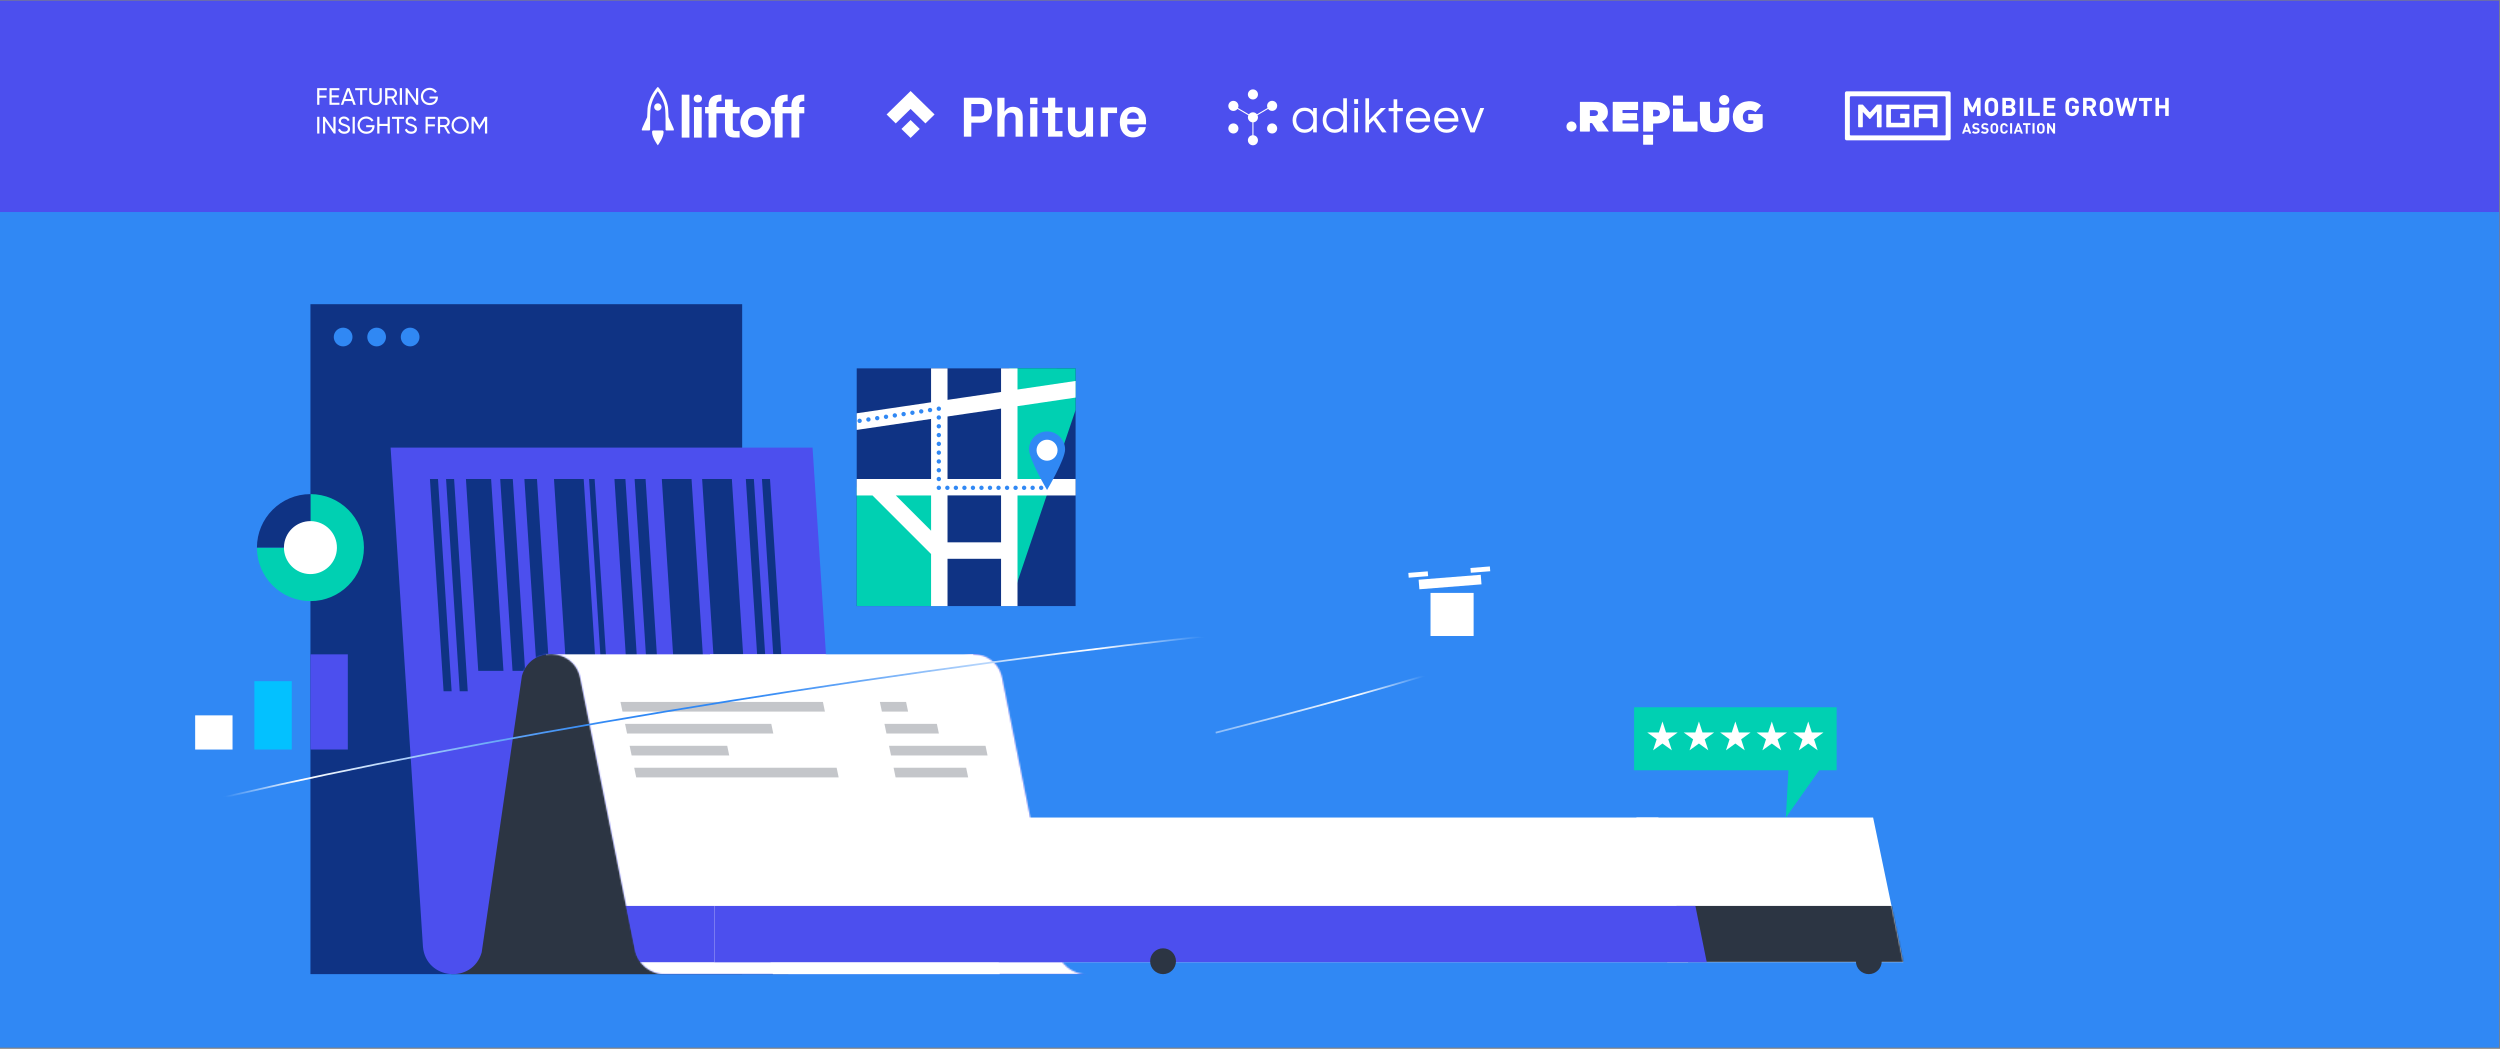 <svg width="1671" height="701" viewBox="0 0 1671 701" fill="none" xmlns="http://www.w3.org/2000/svg">
<rect x="0" y="0" width="1671" height="701" fill="#808080" stroke="none"/>
<path d="M1670.43 0.395H0V587.209H1670.43V0.395Z" fill="#4C4FEE"/>
<path d="M1670.43 141.711H0V700.233H1670.43V141.711Z" fill="#3088F4"/>
<path d="M496.067 203.316H207.496V651.103H496.067V203.316Z" fill="#0F3384"/>
<path d="M527.051 437.363H301.636V651.103H527.051V437.363Z" fill="#2C3543"/>
<path d="M229.348 231.522C232.802 231.522 235.603 228.722 235.603 225.268C235.603 221.813 232.802 219.013 229.348 219.013C225.894 219.013 223.094 221.813 223.094 225.268C223.094 228.722 225.894 231.522 229.348 231.522Z" fill="#3088F4"/>
<path d="M251.745 231.522C255.199 231.522 257.999 228.722 257.999 225.268C257.999 221.813 255.199 219.013 251.745 219.013C248.29 219.013 245.49 221.813 245.49 225.268C245.49 228.722 248.29 231.522 251.745 231.522Z" fill="#3088F4"/>
<path d="M274.141 231.522C277.595 231.522 280.396 228.722 280.396 225.268C280.396 221.813 277.595 219.013 274.141 219.013C270.687 219.013 267.887 221.813 267.887 225.268C267.887 228.722 270.687 231.522 274.141 231.522Z" fill="#3088F4"/>
<path d="M1092.22 472.735V514.838H1195.4L1193.68 546.444L1215.97 514.838H1227.61V472.735H1092.22Z" fill="#00D0B2"/>
<path d="M1111.19 482.222L1113.58 489.598H1121.34L1115.06 494.153L1117.46 501.518L1111.19 496.964L1104.92 501.518L1107.32 494.153L1101.04 489.598H1108.79L1111.19 482.222Z" fill="white"/>
<path d="M1135.56 482.222L1137.94 489.598H1145.7L1139.42 494.153L1141.82 501.518L1135.56 496.964L1129.28 501.518L1131.68 494.153L1125.4 489.598H1133.16L1135.56 482.222Z" fill="white"/>
<path d="M1159.92 482.222L1162.31 489.598H1170.06L1163.79 494.153L1166.18 501.518L1159.92 496.964L1153.64 501.518L1156.04 494.153L1149.77 489.598H1157.52L1159.92 482.222Z" fill="white"/>
<path d="M1184.28 482.222L1186.67 489.598H1194.42L1188.15 494.153L1190.55 501.518L1184.28 496.964L1178 501.518L1180.4 494.153L1174.14 489.598H1181.88L1184.28 482.222Z" fill="white"/>
<path d="M1208.64 482.222L1211.03 489.598H1218.79L1212.51 494.153L1214.91 501.518L1208.64 496.964L1202.37 501.518L1204.77 494.153L1198.5 489.598H1206.24L1208.64 482.222Z" fill="white"/>
<path d="M543.115 299.177L564.744 632.828C566.71 654.991 597.938 657.935 604.004 636.527L630.899 451.727C636.642 431.486 665.693 432.619 669.848 453.238L706.474 635.028C708.363 644.382 716.584 651.114 726.126 651.114H876.311H444.088C434.545 651.114 426.313 644.382 424.436 635.028L387.809 453.238C383.654 432.619 354.604 431.497 348.861 451.727L321.965 636.527C315.889 657.935 284.672 655.002 282.706 632.828L261.076 299.177" fill="#4C4FEE"/>
<mask id="mask0_3271_23" style="mask-type:luminance" maskUnits="userSpaceOnUse" x="261" y="299" width="616" height="353">
<path d="M543.115 299.176L564.744 632.828C566.71 654.991 597.938 657.934 604.004 636.527L630.899 451.727C636.642 431.486 665.693 432.619 669.848 453.238L706.474 635.027C708.363 644.381 716.584 651.113 726.126 651.113H876.311H444.088C434.545 651.113 426.313 644.381 424.436 635.027L387.809 453.238C383.654 432.619 354.604 431.497 348.861 451.727L321.965 636.527C315.889 657.934 284.672 655.002 282.706 632.828L261.076 299.176" fill="white"/>
</mask>
<g mask="url(#mask0_3271_23)">
<path d="M296.481 462.025H301.869L292.748 320.15H287.36L296.481 462.025Z" fill="#0F3384"/>
<path d="M312.645 462.025L303.525 320.15H298.137L307.257 462.025H312.645Z" fill="#0F3384"/>
<path d="M513.009 462.025L503.889 320.15H498.512L507.632 462.025H513.009Z" fill="#0F3384"/>
<path d="M523.796 462.025L514.675 320.15H509.287L518.408 462.025H523.796Z" fill="#0F3384"/>
<path d="M336.507 448.427L328.264 320.15H311.423L319.666 448.427H336.507Z" fill="#0F3384"/>
<path d="M342.573 448.427H350.994L342.751 320.15H334.33L342.573 448.427Z" fill="#0F3384"/>
<path d="M367.158 448.427L358.915 320.15H350.494L358.737 448.427H367.158Z" fill="#0F3384"/>
<path d="M378.521 448.427H398.396L390.141 320.15H370.278L378.521 448.427Z" fill="#0F3384"/>
<path d="M470.471 448.427L462.228 320.15H442.354L450.596 448.427H470.471Z" fill="#0F3384"/>
<path d="M497.41 448.427L489.167 320.15H469.293L477.536 448.427H497.41Z" fill="#0F3384"/>
<path d="M418.937 448.427H426.28L418.026 320.15H410.694L418.937 448.427Z" fill="#0F3384"/>
<path d="M406.884 466.946L397.452 320.15H393.72L403.151 466.946H406.884Z" fill="#0F3384"/>
<path d="M439.746 448.427L431.503 320.15H424.171L432.425 448.427H439.746Z" fill="#0F3384"/>
<path d="M782.739 651.113H365.024V437.363H696.31L782.739 651.113Z" fill="white"/>
<path d="M843.906 546.443H392.753V643.125H843.906V546.443Z" fill="white"/>
<path d="M843.906 605.521H392.753V643.136H843.906V605.521Z" fill="#4C4FEE"/>
</g>
<path d="M668.204 651.114H516.609L474.527 437.363H650.496L668.204 651.114Z" fill="white"/>
<path d="M1272.13 643.138H1114.36L1093.77 546.444H1251.99L1272.13 643.138Z" fill="white"/>
<mask id="mask1_3271_23" style="mask-type:luminance" maskUnits="userSpaceOnUse" x="1093" y="546" width="180" height="98">
<path d="M1272.13 643.138H1114.36L1093.76 546.445H1251.99L1272.13 643.138Z" fill="white"/>
</mask>
<g mask="url(#mask1_3271_23)">
<path d="M1392.66 605.523H998.248V643.138H1392.66V605.523Z" fill="#2C3543"/>
</g>
<path d="M1128.35 643.138H477.615V546.444H1108.47L1128.35 643.138Z" fill="white"/>
<path d="M232.481 437.363H207.496V500.985H232.481V437.363Z" fill="#4C4FEE"/>
<path d="M195 455.293H170.016V500.985H195V455.293Z" fill="#03C1FF"/>
<path d="M155.428 478.145H130.443V500.996H155.428V478.145Z" fill="white"/>
<path d="M207.497 366.021V330.26C227.249 330.26 243.257 346.269 243.257 366.021C243.257 385.773 227.249 401.781 207.497 401.781C187.745 401.781 171.736 385.773 171.736 366.021H207.497Z" fill="#00D0B2"/>
<path d="M207.497 366.021H171.736C171.736 346.269 187.745 330.26 207.497 330.26V366.021Z" fill="#0F3384"/>
<path d="M225.2 366.297C225.356 356.519 217.555 348.466 207.776 348.31C197.997 348.155 189.944 355.956 189.789 365.735C189.634 375.514 197.435 383.567 207.214 383.722C216.992 383.877 225.045 376.076 225.2 366.297Z" fill="white"/>
<path d="M1140.79 643.138H477.615V605.522L1133.2 605.522L1140.79 643.138Z" fill="#4C4FEE"/>
<path d="M718.928 246.22H572.632V405.091H718.928V246.22Z" fill="#0F3384"/>
<path d="M627.811 325.65H572.621V405.081H627.811V325.65Z" fill="#00D0B2"/>
<path d="M718.928 274.037V246.22L674.603 246.209V405.081" fill="#00D0B2"/>
<path d="M718.928 265.738V254.618L680.102 260.362V246.22H669.104V261.995L633.321 267.272V246.22H622.323V268.893L572.621 276.237V287.357L622.323 280.014V320.162H572.621V331.16H583.186L622.323 370.298V405.102H633.321V373.519H669.104V405.102H680.102V331.16H718.928V320.162H680.102V271.482L718.928 265.738ZM622.334 354.745L598.75 331.149H622.334V354.745ZM669.104 362.499H633.321V331.138H669.104V362.499ZM669.104 320.151H633.321V278.381L669.104 273.104V320.151Z" fill="white"/>
<g clip-path="url(#clip0_3271_23)">
<path d="M562.801 284.558C562.401 284.558 562.034 284.403 561.756 284.125C561.623 283.992 561.512 283.836 561.434 283.658C561.368 283.481 561.323 283.292 561.323 283.092C561.323 282.692 561.479 282.325 561.756 282.059C562.168 281.637 562.834 281.514 563.356 281.736C563.534 281.803 563.701 281.914 563.834 282.059C563.967 282.192 564.078 282.347 564.156 282.525C564.223 282.703 564.267 282.892 564.267 283.092C564.267 283.281 564.223 283.47 564.156 283.658C564.078 283.836 563.967 283.992 563.834 284.125C563.701 284.269 563.534 284.38 563.356 284.447C563.178 284.525 562.99 284.558 562.801 284.558Z" fill="#3088F4"/>
<path d="M567.222 282.414C567.1 281.614 567.655 280.859 568.455 280.737C569.255 280.614 570.01 281.17 570.133 281.97C570.255 282.77 569.699 283.514 568.899 283.636C568.822 283.636 568.755 283.658 568.677 283.658C567.966 283.658 567.333 283.136 567.222 282.414ZM573.11 281.514C572.988 280.703 573.543 279.959 574.343 279.837C575.143 279.715 575.887 280.27 576.02 281.07C576.143 281.87 575.587 282.614 574.787 282.736C574.709 282.736 574.632 282.759 574.554 282.759C573.843 282.759 573.221 282.236 573.11 281.514ZM578.998 280.603C578.875 279.803 579.42 279.059 580.231 278.937C581.031 278.815 581.775 279.359 581.897 280.17C582.019 280.97 581.475 281.714 580.664 281.836C580.597 281.836 580.52 281.859 580.442 281.859C579.731 281.859 579.109 281.337 578.998 280.603ZM584.874 279.704C584.752 278.904 585.308 278.159 586.107 278.037C586.907 277.904 587.663 278.459 587.785 279.259C587.907 280.07 587.352 280.814 586.552 280.937C586.474 280.937 586.407 280.959 586.33 280.959C585.619 280.959 584.997 280.437 584.874 279.704ZM590.762 278.804C590.64 278.004 591.195 277.26 591.995 277.126C592.795 277.004 593.539 277.559 593.662 278.359C593.784 279.159 593.24 279.915 592.44 280.037C592.362 280.048 592.284 280.048 592.206 280.048C591.495 280.048 590.873 279.537 590.762 278.804ZM596.65 277.904C596.528 277.104 597.072 276.349 597.872 276.226C598.672 276.104 599.427 276.66 599.549 277.459C599.672 278.259 599.116 279.015 598.316 279.137C598.239 279.137 598.172 279.137 598.094 279.137C597.383 279.137 596.761 278.615 596.65 277.893V277.904ZM602.527 277.004C602.405 276.204 602.96 275.449 603.76 275.327C604.56 275.204 605.315 275.76 605.426 276.56C605.56 277.359 605.004 278.104 604.204 278.237C604.126 278.248 604.049 278.248 603.982 278.248C603.271 278.248 602.638 277.726 602.527 277.004ZM608.415 276.104C608.292 275.293 608.837 274.549 609.637 274.427C610.448 274.304 611.192 274.849 611.314 275.66C611.436 276.46 610.892 277.204 610.081 277.326C610.014 277.348 609.937 277.348 609.859 277.348C609.148 277.348 608.526 276.826 608.415 276.104ZM614.291 275.193C614.169 274.393 614.725 273.649 615.524 273.527C616.324 273.405 617.08 273.949 617.202 274.76C617.324 275.56 616.769 276.304 615.969 276.426C615.891 276.437 615.824 276.449 615.747 276.449C615.036 276.449 614.402 275.926 614.291 275.193ZM620.179 274.293C620.057 273.494 620.612 272.749 621.412 272.627C622.212 272.505 622.956 273.049 623.09 273.849C623.212 274.66 622.656 275.404 621.857 275.526C621.779 275.526 621.701 275.549 621.623 275.549C620.912 275.549 620.29 275.027 620.179 274.293Z" fill="#3088F4"/>
<path d="M627.511 274.638C627.123 274.638 626.756 274.482 626.478 274.205C626.2 273.938 626.045 273.571 626.045 273.171C626.045 272.983 626.089 272.794 626.156 272.605C626.234 272.427 626.334 272.272 626.478 272.138C626.889 271.716 627.545 271.594 628.078 271.816C628.256 271.894 628.411 271.994 628.556 272.138C628.689 272.272 628.8 272.427 628.878 272.605C628.944 272.783 628.989 272.983 628.989 273.171C628.989 273.571 628.833 273.938 628.556 274.205C628.411 274.349 628.256 274.46 628.078 274.527C627.9 274.604 627.711 274.638 627.511 274.638Z" fill="#3088F4"/>
<path d="M626.045 320.174C626.045 319.363 626.7 318.708 627.511 318.708C628.322 318.708 628.989 319.363 628.989 320.174C628.989 320.985 628.322 321.64 627.511 321.64C626.7 321.64 626.045 320.985 626.045 320.174ZM626.045 314.297C626.045 313.486 626.7 312.831 627.511 312.831C628.322 312.831 628.989 313.486 628.989 314.297C628.989 315.108 628.322 315.775 627.511 315.775C626.7 315.775 626.045 315.108 626.045 314.297ZM626.045 308.42C626.045 307.61 626.7 306.954 627.511 306.954C628.322 306.954 628.989 307.61 628.989 308.42C628.989 309.243 628.322 309.898 627.511 309.898C626.7 309.898 626.045 309.243 626.045 308.42ZM626.045 302.544C626.045 301.744 626.7 301.077 627.511 301.077C628.322 301.077 628.989 301.744 628.989 302.544C628.989 303.366 628.322 304.021 627.511 304.021C626.7 304.021 626.045 303.366 626.045 302.544ZM626.045 296.678C626.045 295.867 626.7 295.201 627.511 295.201C628.322 295.201 628.989 295.867 628.989 296.678C628.989 297.489 628.322 298.145 627.511 298.145C626.7 298.145 626.045 297.489 626.045 296.678ZM626.045 290.801C626.045 289.99 626.7 289.335 627.511 289.335C628.322 289.335 628.989 289.99 628.989 290.801C628.989 291.612 628.322 292.268 627.511 292.268C626.7 292.268 626.045 291.612 626.045 290.801ZM626.045 284.925C626.045 284.114 626.7 283.458 627.511 283.458C628.322 283.458 628.989 284.114 628.989 284.925C628.989 285.736 628.322 286.391 627.511 286.391C626.7 286.391 626.045 285.736 626.045 284.925ZM626.045 279.048C626.045 278.237 626.7 277.582 627.511 277.582C628.322 277.582 628.989 278.237 628.989 279.048C628.989 279.859 628.322 280.514 627.511 280.514C626.7 280.514 626.045 279.859 626.045 279.048Z" fill="#3088F4"/>
<path d="M627.511 327.517C627.123 327.517 626.756 327.373 626.478 327.095C626.334 326.951 626.234 326.795 626.156 326.617C626.089 326.44 626.045 326.251 626.045 326.051C626.045 325.662 626.2 325.295 626.478 325.018C626.889 324.595 627.545 324.473 628.078 324.695C628.256 324.773 628.411 324.873 628.556 325.018C628.833 325.284 628.989 325.662 628.989 326.051C628.989 326.251 628.944 326.44 628.878 326.617C628.8 326.795 628.689 326.951 628.556 327.095C628.411 327.228 628.256 327.339 628.078 327.406C627.9 327.484 627.711 327.517 627.511 327.517Z" fill="#3088F4"/>
<path d="M688.744 326.051C688.744 325.24 689.4 324.584 690.222 324.584C691.033 324.584 691.688 325.24 691.688 326.051C691.688 326.862 691.033 327.517 690.222 327.517C689.4 327.517 688.744 326.862 688.744 326.051ZM683.045 326.051C683.045 325.24 683.701 324.584 684.512 324.584C685.334 324.584 685.989 325.24 685.989 326.051C685.989 326.862 685.334 327.517 684.512 327.517C683.701 327.517 683.045 326.862 683.045 326.051ZM677.346 326.051C677.346 325.24 678.002 324.584 678.813 324.584C679.624 324.584 680.29 325.24 680.29 326.051C680.29 326.862 679.624 327.517 678.813 327.517C678.002 327.517 677.346 326.862 677.346 326.051ZM671.647 326.051C671.647 325.24 672.303 324.584 673.114 324.584C673.925 324.584 674.58 325.24 674.58 326.051C674.58 326.862 673.925 327.517 673.114 327.517C672.303 327.517 671.647 326.862 671.647 326.051ZM665.948 326.051C665.948 325.24 666.604 324.584 667.415 324.584C668.226 324.584 668.881 325.24 668.881 326.051C668.881 326.862 668.226 327.517 667.415 327.517C666.604 327.517 665.948 326.862 665.948 326.051ZM660.249 326.051C660.249 325.24 660.905 324.584 661.716 324.584C662.527 324.584 663.182 325.24 663.182 326.051C663.182 326.862 662.527 327.517 661.716 327.517C660.905 327.517 660.249 326.862 660.249 326.051ZM654.55 326.051C654.55 325.24 655.206 324.584 656.017 324.584C656.828 324.584 657.483 325.24 657.483 326.051C657.483 326.862 656.828 327.517 656.017 327.517C655.206 327.517 654.55 326.862 654.55 326.051ZM648.851 326.051C648.851 325.24 649.507 324.584 650.318 324.584C651.129 324.584 651.784 325.24 651.784 326.051C651.784 326.862 651.129 327.517 650.318 327.517C649.507 327.517 648.851 326.862 648.851 326.051ZM643.152 326.051C643.152 325.24 643.808 324.584 644.619 324.584C645.43 324.584 646.085 325.24 646.085 326.051C646.085 326.862 645.43 327.517 644.619 327.517C643.808 327.517 643.152 326.862 643.152 326.051ZM637.442 326.051C637.442 325.24 638.098 324.584 638.92 324.584C639.72 324.584 640.386 325.24 640.386 326.051C640.386 326.862 639.72 327.517 638.92 327.517C638.098 327.517 637.442 326.862 637.442 326.051ZM631.743 326.051C631.743 325.24 632.399 324.584 633.221 324.584C634.021 324.584 634.687 325.24 634.687 326.051C634.687 326.862 634.021 327.517 633.221 327.517C632.399 327.517 631.743 326.862 631.743 326.051Z" fill="#3088F4"/>
<path d="M695.922 327.517C695.723 327.517 695.534 327.484 695.356 327.406C695.178 327.339 695.023 327.228 694.878 327.095C694.745 326.951 694.634 326.795 694.567 326.617C694.489 326.44 694.456 326.251 694.456 326.051C694.456 325.851 694.489 325.662 694.567 325.484C694.634 325.306 694.745 325.151 694.878 325.018C695.023 324.873 695.178 324.762 695.356 324.695C695.9 324.473 696.545 324.595 696.956 325.018C697.1 325.151 697.2 325.306 697.278 325.484C697.356 325.662 697.389 325.851 697.389 326.051C697.389 326.451 697.233 326.817 696.956 327.095C696.822 327.228 696.656 327.339 696.478 327.406C696.3 327.484 696.111 327.517 695.922 327.517Z" fill="#3088F4"/>
</g>
<path d="M551.381 475.623H416.072L414.728 469.18H550.048L551.381 475.623Z" fill="#C4C6CA"/>
<path d="M516.875 490.287H419.125L417.781 483.833H515.53L516.875 490.287Z" fill="#C4C6CA"/>
<path d="M487.415 504.94H422.182L420.838 498.497H486.071L487.415 504.94Z" fill="#C4C6CA"/>
<path d="M560.557 519.604H425.237L423.893 513.161H559.213L560.557 519.604Z" fill="#C4C6CA"/>
<path d="M606.971 475.623H589.452L588.107 469.18H605.627L606.971 475.623Z" fill="#C4C6CA"/>
<path d="M627.545 490.287H592.506L591.162 483.833H626.2L627.545 490.287Z" fill="#C4C6CA"/>
<path d="M660.072 504.94H595.561L594.217 498.497H658.728L660.072 504.94Z" fill="#C4C6CA"/>
<path d="M647.12 519.604H598.618L597.273 513.161H645.776L647.12 519.604Z" fill="#C4C6CA"/>
<path d="M711.908 300.432C711.908 293.778 706.509 288.379 699.854 288.379C693.2 288.379 687.801 293.778 687.801 300.432C687.801 307.087 699.854 327.516 699.854 327.516C699.854 327.516 711.908 307.087 711.908 300.432Z" fill="#3088F4"/>
<path d="M706.875 300.921C706.875 297.044 703.731 293.9 699.854 293.9C695.977 293.9 692.833 297.044 692.833 300.921C692.833 304.798 695.977 307.942 699.854 307.942C703.731 307.942 706.875 304.798 706.875 300.921Z" fill="white"/>
<path d="M777.384 651.114C782.151 651.114 786.016 647.25 786.016 642.482C786.016 637.715 782.151 633.851 777.384 633.851C772.617 633.851 768.752 637.715 768.752 642.482C768.752 647.25 772.617 651.114 777.384 651.114Z" fill="#2C3543"/>
<path d="M1249.12 651.114C1253.88 651.114 1257.75 647.25 1257.75 642.482C1257.75 637.715 1253.88 633.851 1249.12 633.851C1244.35 633.851 1240.48 637.715 1240.48 642.482C1240.48 647.25 1244.35 651.114 1249.12 651.114Z" fill="#2C3543"/>
<path d="M812.571 489.729C1045.36 430.37 1170.04 384.57 796.886 426.2C331.004 478.188 -239.5 604.9 195.649 571.623" stroke="url(#paint0_angular_3271_23)" stroke-width="1.178" stroke-miterlimit="10"/>
<path d="M989.725 384.178L948.208 387.475L948.716 393.876L990.234 390.579L989.725 384.178Z" fill="white"/>
<path d="M954.307 381.896L941.328 382.927L941.582 386.127L954.561 385.097L954.307 381.896Z" fill="white"/>
<path d="M995.82 378.61L982.841 379.64L983.095 382.841L996.074 381.81L995.82 378.61Z" fill="white"/>
<path d="M984.969 396.299H956.163V425.105H984.969V396.299Z" fill="white"/>
<path d="M654.905 82.019C659.807 82.019 663.02 79.184 663.02 73.664C663.02 68.145 660.374 65.31 654.867 65.31H644.257V91.356H649.234V82.006H654.905V82.019ZM649.234 77.797V69.518H655.396C657.236 69.518 657.854 70.249 657.854 71.976V75.189C657.854 76.915 657.123 77.797 655.396 77.797H649.234ZM671.425 65.322H666.637V91.369H671.425V80.066C671.425 77.23 673 75.277 675.634 75.277C677.927 75.277 678.81 76.613 678.81 78.919V91.369H683.598V78.579C683.598 74.093 681.569 71.383 677.197 71.383C674.437 71.383 672.597 72.606 671.413 74.672V65.322H671.425ZM693.364 91.356V71.824H688.576V91.356H693.364ZM693.44 65.322H688.5V69.569H693.44V65.322ZM705.323 75.542H710.187V71.824H705.323V65.31H700.534V71.824H696.666V75.542H700.534V91.356H710.187V87.639H705.323V75.542ZM725.812 91.356H730.601V71.824H725.812V83.128C725.812 85.963 724.199 87.916 721.641 87.916C719.386 87.916 718.579 86.543 718.579 84.275V71.824H713.791V84.615C713.791 89.139 715.895 91.81 720.066 91.81C722.826 91.81 724.628 90.626 725.812 88.521V91.356ZM735.73 91.356H740.518V75.58H746.642V71.824H735.73V91.356ZM753.46 78.717C753.46 76.613 755.11 75.076 757.29 75.076C759.47 75.076 761.121 76.613 761.121 78.717V79.41H753.46V78.717ZM748.482 81.553C748.482 87.677 751.733 91.823 757.29 91.823C762.003 91.823 765.254 89.29 765.872 84.968H761.083C760.857 86.959 759.395 88.105 757.328 88.105C755.262 88.105 753.46 86.77 753.46 84.426V83.128H766.023V80.721C766.023 75.353 762.57 71.371 757.29 71.371C752.01 71.371 748.482 75.428 748.482 81.553Z" fill="white"/>
<path d="M608.633 80.205L602.509 86.19L608.633 92.176L614.757 86.19L608.633 80.205Z" fill="white"/>
<path d="M592.591 76.512L598.715 82.498L608.632 72.807L618.549 82.498L624.674 76.512L608.632 60.836L592.591 76.512Z" fill="white"/>
<path d="M1077.95 77.987C1077.95 74.811 1077.95 71.635 1077.95 68.46C1077.95 68.17 1078.02 68.069 1078.32 68.069C1083.73 68.069 1089.13 68.069 1094.54 68.069C1094.84 68.069 1094.92 68.145 1094.9 68.447C1094.89 70.035 1094.89 71.61 1094.9 73.198C1094.9 73.463 1094.84 73.538 1094.58 73.538C1091.34 73.538 1088.1 73.538 1084.86 73.526C1084.55 73.526 1084.44 73.589 1084.47 73.916C1084.51 74.345 1084.49 74.786 1084.47 75.214C1084.46 75.479 1084.52 75.555 1084.8 75.555C1086.13 75.542 1087.46 75.555 1088.79 75.555C1090.47 75.555 1092.14 75.555 1093.83 75.555C1094.15 75.555 1094.2 75.643 1094.2 75.933C1094.19 77.293 1094.19 78.642 1094.2 80.003C1094.2 80.293 1094.15 80.381 1093.83 80.381C1090.85 80.368 1087.86 80.381 1084.87 80.368C1084.53 80.368 1084.46 80.469 1084.47 80.784C1084.49 81.25 1084.49 81.716 1084.47 82.183C1084.46 82.473 1084.56 82.536 1084.82 82.536C1088.07 82.536 1091.32 82.536 1094.58 82.536C1094.89 82.536 1095.04 82.699 1095.04 83.014C1095.04 84.564 1095.04 86.114 1095.04 87.652C1095.04 87.929 1094.98 87.979 1094.7 87.979C1089.25 87.979 1083.79 87.979 1078.33 87.979C1077.98 87.979 1077.93 87.866 1077.93 87.551C1077.93 84.375 1077.93 81.2 1077.93 78.024L1077.95 77.987Z" fill="white"/>
<path d="M1173.31 76.222C1174.81 76.222 1176.31 76.222 1177.81 76.222C1178.07 76.222 1178.15 76.285 1178.15 76.563C1178.15 79.398 1178.15 82.246 1178.15 85.081C1178.15 85.333 1178.06 85.472 1177.87 85.61C1175.84 87.11 1173.6 88.017 1171.08 88.269C1168.86 88.483 1166.69 88.332 1164.63 87.475C1161.32 86.102 1159.14 83.733 1158.44 80.192C1157.3 74.546 1160.48 69.38 1166.24 68.006C1169.3 67.275 1172.3 67.578 1175.14 69.052C1175.79 69.392 1176.36 69.834 1176.93 70.312C1177.08 70.438 1177.09 70.527 1176.95 70.678C1175.82 72.039 1174.68 73.4 1173.56 74.773C1173.41 74.962 1173.32 74.912 1173.17 74.786C1172 73.79 1170.64 73.374 1169.12 73.425C1167.03 73.513 1165.32 75.038 1164.99 77.104C1164.79 78.428 1164.93 79.688 1165.66 80.834C1166.47 82.094 1167.66 82.725 1169.12 82.851C1169.94 82.914 1170.78 82.914 1171.57 82.599C1171.81 82.498 1171.93 82.397 1171.92 82.107C1171.9 81.653 1171.9 81.2 1171.92 80.746C1171.92 80.507 1171.86 80.444 1171.62 80.444C1170.69 80.444 1169.75 80.444 1168.81 80.444C1168.55 80.444 1168.49 80.368 1168.51 80.129C1168.52 78.932 1168.52 77.734 1168.51 76.537C1168.51 76.285 1168.57 76.222 1168.82 76.222C1170.32 76.235 1171.82 76.222 1173.32 76.222H1173.31Z" fill="white"/>
<path d="M1136.2 74.42C1136.2 72.429 1136.2 70.438 1136.2 68.447C1136.2 68.12 1136.29 68.057 1136.6 68.057C1138.62 68.069 1140.63 68.069 1142.64 68.057C1142.9 68.057 1142.98 68.12 1142.98 68.397C1142.98 71.887 1142.98 75.378 1142.98 78.868C1142.98 79.335 1143.02 79.801 1143.13 80.255C1143.41 81.401 1144.12 82.107 1145.27 82.372C1145.93 82.523 1146.58 82.485 1147.22 82.284C1148.4 81.906 1149.09 80.923 1149.1 79.524C1149.13 77.104 1149.11 74.685 1149.1 72.253C1149.1 71.925 1149.19 71.862 1149.51 71.862C1151.51 71.875 1153.51 71.862 1155.52 71.862C1155.77 71.862 1155.88 71.887 1155.88 72.203C1155.87 74.597 1155.88 77.004 1155.87 79.398C1155.86 80.885 1155.6 82.321 1154.97 83.682C1153.98 85.85 1152.28 87.185 1150.01 87.803C1147.34 88.521 1144.65 88.546 1141.99 87.803C1138.83 86.896 1137.07 84.716 1136.45 81.527C1136.27 80.62 1136.22 79.7 1136.24 78.768C1136.24 77.319 1136.24 75.869 1136.24 74.42H1136.2Z" fill="white"/>
<path d="M1126.42 87.942C1123.82 87.942 1121.22 87.942 1118.62 87.942C1118.29 87.942 1118.23 87.841 1118.23 87.538C1118.23 82.712 1118.23 77.873 1118.23 73.047C1118.23 72.744 1118.28 72.644 1118.62 72.644C1120.59 72.656 1122.55 72.656 1124.52 72.644C1124.86 72.644 1124.91 72.744 1124.9 73.047C1124.9 75.668 1124.9 78.302 1124.88 80.923C1124.88 81.212 1124.93 81.301 1125.25 81.301C1128.25 81.288 1131.25 81.301 1134.25 81.288C1134.54 81.288 1134.62 81.351 1134.62 81.653C1134.61 83.632 1134.61 85.61 1134.62 87.589C1134.62 87.866 1134.55 87.942 1134.27 87.942C1131.66 87.942 1129.04 87.942 1126.43 87.942H1126.42Z" fill="white"/>
<path d="M1121.58 63.86C1122.59 63.86 1123.6 63.86 1124.61 63.86C1124.82 63.86 1124.9 63.91 1124.9 64.137C1124.9 66.166 1124.9 68.182 1124.9 70.211C1124.9 70.45 1124.81 70.501 1124.58 70.501C1122.56 70.501 1120.55 70.501 1118.54 70.501C1118.28 70.501 1118.23 70.412 1118.23 70.173C1118.23 68.169 1118.23 66.166 1118.23 64.175C1118.23 63.91 1118.33 63.86 1118.57 63.86C1119.58 63.86 1120.59 63.86 1121.59 63.86H1121.58Z" fill="white"/>
<path d="M1098.28 93.41C1098.28 92.402 1098.28 91.394 1098.28 90.386C1098.28 90.159 1098.34 90.109 1098.56 90.109C1100.59 90.109 1102.61 90.109 1104.63 90.109C1104.88 90.109 1104.92 90.197 1104.92 90.411C1104.92 92.427 1104.92 94.444 1104.92 96.46C1104.92 96.699 1104.85 96.75 1104.62 96.75C1102.6 96.75 1100.59 96.75 1098.57 96.75C1098.31 96.75 1098.25 96.662 1098.27 96.422C1098.28 95.414 1098.27 94.406 1098.27 93.398L1098.28 93.41Z" fill="white"/>
<path d="M1155.84 66.872C1155.84 68.749 1154.34 70.249 1152.47 70.262C1150.61 70.262 1149.08 68.737 1149.09 66.872C1149.09 64.843 1150.84 63.432 1152.63 63.507C1154.36 63.583 1155.84 65.07 1155.83 66.872H1155.84Z" fill="white"/>
<path d="M1047.04 84.539C1046.96 82.75 1048.57 81.149 1050.42 81.187C1052.3 81.225 1053.77 82.699 1053.76 84.602C1053.76 86.454 1052.25 87.916 1050.37 87.929C1048.59 87.942 1046.93 86.404 1047.04 84.526V84.539Z" fill="white"/>
<path d="M1075.17 87.601C1073.77 85.56 1072.37 83.506 1070.96 81.477C1070.81 81.263 1070.81 81.175 1071.06 81.049C1072.12 80.507 1073.01 79.751 1073.68 78.755C1074.55 77.47 1074.75 76.033 1074.68 74.534C1074.58 72.618 1073.82 71.043 1072.3 69.859C1070.73 68.662 1068.91 68.208 1066.99 68.132C1063.44 68.006 1059.87 68.107 1056.3 68.069C1056.06 68.069 1056 68.132 1056 68.372C1056 69.355 1056 70.337 1056 71.32C1056 76.739 1056 82.157 1056 87.576C1056 87.841 1056.04 87.941 1056.34 87.941C1058.33 87.929 1060.32 87.929 1062.32 87.941C1062.61 87.941 1062.67 87.853 1062.67 87.576C1062.67 85.9 1062.67 84.224 1062.67 82.535C1062.67 82.321 1062.71 82.233 1062.95 82.258C1063.21 82.284 1063.47 82.284 1063.74 82.258C1063.99 82.233 1064.14 82.321 1064.29 82.548C1065.4 84.237 1066.52 85.925 1067.62 87.614C1067.78 87.853 1067.95 87.929 1068.23 87.929C1070.49 87.929 1072.76 87.929 1075.02 87.929C1075.12 87.929 1075.23 87.954 1075.33 87.891C1075.33 87.752 1075.23 87.677 1075.17 87.589V87.601ZM1067.99 76.172C1067.77 76.991 1067.08 77.331 1066.32 77.457C1065.16 77.634 1064 77.508 1062.84 77.533C1062.66 77.533 1062.68 77.407 1062.68 77.293V75.605C1062.68 75.025 1062.68 74.458 1062.68 73.878C1062.68 73.778 1062.64 73.652 1062.82 73.652C1064.07 73.689 1065.33 73.513 1066.55 73.752C1067.92 74.03 1068.3 75.025 1068 76.172H1067.99Z" fill="white"/>
<path d="M1116.06 74.219C1115.89 72.543 1115.19 71.119 1113.88 70.035C1112.29 68.712 1110.39 68.221 1108.39 68.133C1105.15 67.994 1101.91 68.108 1098.68 68.07C1098.33 68.07 1098.28 68.183 1098.28 68.486C1098.28 71.661 1098.28 74.837 1098.28 78.012C1098.28 81.188 1098.28 84.388 1098.28 87.576C1098.28 87.841 1098.32 87.942 1098.62 87.942C1100.61 87.929 1102.6 87.929 1104.59 87.942C1104.9 87.942 1104.95 87.841 1104.93 87.576C1104.93 86.153 1104.93 84.729 1104.93 83.292C1104.93 82.549 1104.93 82.549 1105.69 82.549C1107.32 82.549 1108.95 82.549 1110.54 82.133C1112.52 81.603 1114.18 80.633 1115.24 78.793C1116.06 77.37 1116.25 75.82 1116.07 74.207L1116.06 74.219ZM1109.48 76.235C1109.35 76.891 1108.87 77.294 1108.26 77.546C1107.8 77.735 1107.29 77.811 1106.79 77.811C1106.28 77.811 1105.78 77.798 1105.27 77.811C1104.97 77.823 1104.92 77.71 1104.92 77.445C1104.93 76.828 1104.92 76.198 1104.92 75.58C1104.92 74.963 1104.92 74.307 1104.92 73.677C1104.92 73.463 1104.96 73.35 1105.21 73.362C1106.08 73.4 1106.96 73.299 1107.82 73.488C1109.31 73.829 1109.75 74.925 1109.47 76.223L1109.48 76.235Z" fill="white"/>
<path d="M442.158 71.509C442.158 70.148 441.049 69.052 439.7 69.052C438.352 69.052 437.243 70.161 437.243 71.509C437.243 72.857 438.352 73.966 439.7 73.966C441.049 73.966 442.158 72.857 442.158 71.509Z" fill="white"/>
<path d="M442.787 87.223H436.587C436.36 87.223 436.171 87.349 436.045 87.526C435.919 87.702 435.844 87.941 435.831 88.206C435.831 90.197 436.764 92.365 437.696 94.053C438.629 95.742 439.548 96.951 439.548 96.951V96.977L439.687 97.128L439.826 96.951C439.826 96.951 440.758 95.742 441.678 94.053C442.598 92.365 443.543 90.197 443.543 88.219C443.543 87.941 443.467 87.715 443.329 87.526C443.203 87.349 443.001 87.223 442.787 87.223Z" fill="white"/>
<path d="M445.057 87.047C445.17 87.16 445.321 87.223 445.485 87.223H445.863L450.097 87.198C450.135 87.198 450.185 87.198 450.248 87.16C450.299 87.135 450.337 87.097 450.362 87.059C450.425 86.959 450.425 86.87 450.437 86.782C450.437 86.681 450.425 86.568 450.387 86.417C450.349 86.291 450.311 86.139 450.248 85.963C450.11 85.56 449.946 85.169 449.795 84.829L446.846 78.339C446.783 76.336 446.707 74.105 446.581 72.53C446.531 71.862 446.468 71.409 446.405 71.106C445.447 66.519 443.242 62.109 440.041 58.341C439.966 58.24 439.84 58.177 439.714 58.177H439.676C439.55 58.177 439.424 58.24 439.348 58.341C436.147 62.109 433.955 66.519 432.997 71.106C432.934 71.409 432.884 71.862 432.821 72.53C432.695 74.093 432.619 76.336 432.556 78.314V78.352L432.506 78.44L429.595 84.829C429.444 85.169 429.28 85.56 429.141 85.963C429.078 86.139 429.04 86.291 429.003 86.417C428.965 86.568 428.952 86.681 428.952 86.782C428.952 86.87 428.952 86.959 429.028 87.059C429.053 87.097 429.103 87.148 429.141 87.16C429.204 87.198 429.255 87.198 429.28 87.198L433.526 87.223H433.904C434.068 87.223 434.22 87.16 434.333 87.047C434.446 86.933 434.522 86.77 434.522 86.606V79.952C434.522 79.637 434.522 79.07 434.547 78.39V78.289C434.56 77.47 434.585 76.701 434.61 76.008C434.648 74.987 434.686 74.105 434.736 73.4C434.787 72.581 434.862 71.951 434.925 71.623C435.366 69.405 436.135 67.187 437.206 65.045C437.912 63.646 438.743 62.285 439.55 61.227L439.688 61.05L439.827 61.227C440.646 62.285 441.478 63.646 442.171 65.045C443.242 67.187 444.011 69.405 444.452 71.623C444.515 71.951 444.59 72.581 444.641 73.4C444.691 74.105 444.729 74.987 444.767 76.008C444.792 76.701 444.817 77.47 444.83 78.289V78.39C444.842 79.07 444.855 79.625 444.855 79.952V86.606C444.855 86.77 444.918 86.933 445.044 87.047H445.057Z" fill="white"/>
<path d="M505.013 71.547C499.431 71.547 494.882 76.121 494.882 81.729C494.882 87.336 499.431 91.91 505.013 91.91C510.596 91.91 515.145 87.336 515.145 81.729C515.145 76.121 510.596 71.547 505.013 71.547ZM508.567 85.308C507.622 86.265 506.349 86.782 505.013 86.782C503.678 86.782 502.405 86.253 501.46 85.308C500.515 84.35 499.985 83.09 499.985 81.741C499.985 80.393 500.515 79.12 501.46 78.175C502.405 77.23 503.678 76.701 505.013 76.701C506.349 76.701 507.622 77.23 508.567 78.175C509.512 79.133 510.041 80.393 510.041 81.741C510.041 83.09 509.512 84.362 508.567 85.308Z" fill="white"/>
<path d="M460.807 63.28H455.653V91.973H460.807V63.28Z" fill="white"/>
<path d="M469.012 71.547H463.858V91.974H469.012V71.547Z" fill="white"/>
<path d="M489.778 66.456H484.574V71.509H478.853V70.665C478.853 69.506 479.092 68.712 479.596 68.258C480.088 67.817 480.97 67.603 482.217 67.628V63.268C479.344 63.192 477.189 63.747 475.753 64.931C474.329 66.116 473.611 67.956 473.611 70.463V71.497H471.279V75.743H473.611V91.949H478.853V75.743H484.574V85.597C484.574 89.832 486.754 91.949 491.114 91.949H494.365V87.588H491.971C491.177 87.588 490.622 87.437 490.295 87.122C489.967 86.82 489.791 86.316 489.791 85.623V75.731H494.365V71.484H489.791V66.431L489.778 66.456Z" fill="white"/>
<path d="M468.418 64.036C467.297 63.028 465.583 63.028 464.462 64.036C463.945 64.528 463.655 65.208 463.68 65.914C463.668 66.62 463.945 67.313 464.462 67.791C465.583 68.8 467.297 68.8 468.418 67.791C468.935 67.3 469.225 66.62 469.2 65.914C469.212 65.208 468.935 64.515 468.418 64.036Z" fill="white"/>
<path d="M537.6 71.509H534.223V70.665C534.223 69.506 534.462 68.712 534.966 68.258C535.458 67.817 536.34 67.603 537.587 67.628V63.268C534.714 63.192 532.559 63.747 531.123 64.931C529.699 66.116 528.981 67.956 528.981 70.463V71.497H523.096V70.652C523.096 69.493 523.335 68.699 523.839 68.246C524.331 67.804 525.213 67.59 526.46 67.615V63.255C523.587 63.18 521.432 63.734 519.996 64.919C518.572 66.103 517.854 67.943 517.854 70.451V71.484H515.522V75.731H517.854V91.936H523.096V75.731H528.981V91.936H534.223V75.731H537.6V71.484V71.509Z" fill="white"/>
<path d="M877.695 74.836V72.19H880.139V88.496H877.695V85.888C876.485 87.652 874.569 88.761 871.86 88.761C867.097 88.761 863.972 85.006 863.972 80.356C863.972 75.706 867.097 71.951 871.86 71.951C874.582 71.951 876.497 73.085 877.707 74.849L877.695 74.836ZM877.82 80.356C877.82 76.991 875.804 74.156 872.175 74.156C868.546 74.156 866.404 76.991 866.404 80.356C866.404 83.72 868.559 86.543 872.175 86.543C875.792 86.543 877.82 83.72 877.82 80.356Z" fill="white"/>
<path d="M897.819 74.836V65.688H900.264V88.521H897.819V85.9C896.61 87.664 894.694 88.773 891.985 88.773C887.222 88.773 884.097 85.018 884.097 80.368C884.097 75.718 887.222 71.963 891.985 71.963C894.694 71.963 896.622 73.097 897.819 74.861V74.836ZM897.945 80.355C897.945 76.991 895.929 74.156 892.3 74.156C888.671 74.156 886.529 76.991 886.529 80.355C886.529 83.72 888.684 86.543 892.3 86.543C895.917 86.543 897.933 83.72 897.933 80.355H897.945Z" fill="white"/>
<path d="M907.762 66.255V69.456H905.116V66.255H907.762ZM905.217 72.203H907.662V88.509H905.217V72.203Z" fill="white"/>
<path d="M919.795 78.616L926.839 88.508H923.84L918.132 80.317L915.07 83.354V88.508H912.625V65.662H915.07V80.28L922.933 72.19H926.36L919.808 78.616H919.795Z" fill="white"/>
<path d="M931.478 88.509V74.357H928.151V72.203H931.478V66.368H933.923V72.203H937.678V74.357H933.923V88.509H931.478Z" fill="white"/>
<path d="M952.736 83.808H955.407C954.261 86.745 951.854 88.761 947.973 88.761C942.983 88.761 939.719 85.006 939.719 80.356C939.719 75.706 942.819 71.951 947.809 71.951C952.799 71.951 955.899 75.706 955.899 80.356V81.326H942.226C942.579 84.224 944.696 86.543 947.998 86.543C950.279 86.543 951.854 85.447 952.723 83.808H952.736ZM942.264 79.045H953.341C952.887 76.273 950.934 74.143 947.809 74.143C944.684 74.143 942.718 76.273 942.264 79.045Z" fill="white"/>
<path d="M971.624 83.808H974.296C973.149 86.745 970.742 88.761 966.861 88.761C961.871 88.761 958.607 85.006 958.607 80.356C958.607 75.706 961.707 71.951 966.697 71.951C971.688 71.951 974.787 75.706 974.787 80.356V81.326H961.115C961.468 84.224 963.585 86.543 966.886 86.543C969.18 86.543 970.73 85.447 971.612 83.808H971.624ZM961.153 79.045H972.242C971.788 76.273 969.835 74.143 966.71 74.143C963.585 74.143 961.606 76.273 961.153 79.045Z" fill="white"/>
<path d="M992.039 72.19L985.675 88.496H982.802L976.413 72.19H979.085L984.238 85.888L989.355 72.19H992.026H992.039Z" fill="white"/>
<path d="M837.46 66.495C839.325 66.495 840.837 64.982 840.837 63.117C840.837 61.252 839.325 59.74 837.46 59.74C835.595 59.74 834.083 61.252 834.083 63.117C834.083 64.982 835.595 66.495 837.46 66.495Z" fill="white"/>
<path d="M850.287 89.239C852.152 89.239 853.664 87.727 853.664 85.862C853.664 83.997 852.152 82.485 850.287 82.485C848.422 82.485 846.91 83.997 846.91 85.862C846.91 87.727 848.422 89.239 850.287 89.239Z" fill="white"/>
<path d="M853.665 70.778C853.665 71.484 853.438 72.177 853.022 72.744C852.606 73.323 852.027 73.752 851.359 73.966C850.691 74.193 849.96 74.206 849.292 73.991C848.612 73.777 848.02 73.374 847.591 72.807L840.522 77.016C840.749 77.507 840.849 78.036 840.824 78.566C840.799 79.095 840.648 79.624 840.396 80.09C840.131 80.556 839.766 80.947 839.312 81.25C838.858 81.552 838.354 81.728 837.825 81.791V90.385C838.682 90.486 839.476 90.902 840.03 91.557C840.585 92.213 840.875 93.07 840.824 93.927C840.774 94.783 840.396 95.603 839.778 96.195C839.161 96.787 838.317 97.115 837.46 97.115C836.603 97.115 835.771 96.787 835.141 96.195C834.511 95.603 834.133 94.796 834.095 93.927C834.045 93.07 834.335 92.213 834.889 91.557C835.443 90.902 836.237 90.474 837.094 90.385V81.791C836.263 81.703 835.506 81.313 834.952 80.683C834.398 80.052 834.095 79.259 834.095 78.427C834.095 77.948 834.196 77.482 834.385 77.053L827.114 72.794C826.635 73.437 825.942 73.89 825.161 74.067C824.38 74.243 823.56 74.142 822.842 73.777C822.136 73.412 821.569 72.794 821.267 72.051C820.965 71.307 820.939 70.475 821.191 69.719C821.443 68.963 821.96 68.308 822.641 67.892C823.334 67.476 824.14 67.313 824.934 67.451C825.728 67.577 826.446 67.98 826.963 68.598C827.479 69.215 827.769 69.984 827.769 70.79C827.769 71.269 827.668 71.736 827.479 72.164L834.75 76.423C835.065 76.007 835.469 75.667 835.935 75.428C836.401 75.188 836.918 75.062 837.447 75.062C837.976 75.062 838.493 75.176 838.959 75.415C839.425 75.642 839.841 75.982 840.156 76.398L847.226 72.189C847.011 71.736 846.898 71.232 846.911 70.728C846.911 70.224 847.037 69.719 847.263 69.266C847.49 68.812 847.818 68.409 848.209 68.106C848.612 67.791 849.078 67.577 849.569 67.464C850.061 67.35 850.578 67.363 851.069 67.476C851.56 67.59 852.027 67.817 852.417 68.132C852.808 68.447 853.123 68.85 853.35 69.316C853.564 69.77 853.678 70.274 853.678 70.778H853.665Z" fill="white"/>
<path d="M824.392 89.239C826.257 89.239 827.769 87.727 827.769 85.862C827.769 83.997 826.257 82.485 824.392 82.485C822.527 82.485 821.015 83.997 821.015 85.862C821.015 87.727 822.527 89.239 824.392 89.239Z" fill="white"/>
<path d="M1257.66 70.414V84.615C1257.66 84.678 1257.66 84.754 1257.62 84.804C1257.6 84.867 1257.56 84.918 1257.51 84.968C1257.46 85.019 1257.41 85.056 1257.35 85.082C1257.28 85.107 1257.22 85.119 1257.16 85.119H1255.03C1254.97 85.119 1254.89 85.119 1254.84 85.082C1254.78 85.056 1254.73 85.019 1254.68 84.968C1254.63 84.918 1254.59 84.867 1254.56 84.804C1254.54 84.741 1254.52 84.678 1254.52 84.615V74.459L1250.18 79.386C1250.09 79.487 1249.96 79.537 1249.82 79.55C1249.69 79.55 1249.56 79.512 1249.46 79.424L1249.42 79.386L1245.11 74.837V84.578C1245.11 84.641 1245.11 84.716 1245.07 84.767C1245.05 84.83 1245.01 84.88 1244.96 84.93C1244.91 84.981 1244.86 85.019 1244.8 85.044C1244.73 85.069 1244.67 85.082 1244.61 85.082H1242.48C1242.41 85.082 1242.34 85.082 1242.29 85.044C1242.23 85.019 1242.18 84.981 1242.12 84.93C1242.07 84.88 1242.04 84.83 1242.01 84.767C1241.99 84.704 1241.97 84.641 1241.97 84.578V70.414C1241.97 70.288 1242.04 70.162 1242.12 70.061C1242.21 69.973 1242.34 69.91 1242.48 69.91H1244.86C1244.93 69.91 1245.01 69.91 1245.07 69.948C1245.14 69.973 1245.2 70.023 1245.24 70.086L1249.42 74.799C1249.51 74.9 1249.64 74.95 1249.77 74.963C1249.91 74.975 1250.04 74.925 1250.14 74.837L1250.18 74.799L1254.36 70.073C1254.36 70.073 1254.46 69.973 1254.52 69.948C1254.59 69.922 1254.66 69.91 1254.74 69.91H1257.12C1257.18 69.91 1257.26 69.91 1257.32 69.935C1257.38 69.96 1257.45 69.998 1257.5 70.036C1257.55 70.086 1257.59 70.136 1257.61 70.2C1257.64 70.263 1257.66 70.326 1257.66 70.401V70.414Z" fill="white"/>
<path d="M1276.26 70.287V72.543C1276.26 72.543 1276.26 72.644 1276.24 72.681C1276.22 72.732 1276.18 72.77 1276.15 72.807C1276.11 72.845 1276.07 72.87 1276.02 72.883C1275.97 72.896 1275.92 72.908 1275.88 72.908H1264.28C1264.28 72.908 1264.18 72.908 1264.14 72.933C1264.09 72.946 1264.05 72.984 1264.01 73.009C1263.97 73.047 1263.95 73.085 1263.92 73.135C1263.91 73.185 1263.9 73.236 1263.9 73.274V81.716C1263.9 81.716 1263.9 81.817 1263.92 81.855C1263.94 81.906 1263.97 81.943 1264.01 81.981C1264.05 82.019 1264.09 82.044 1264.14 82.057C1264.19 82.069 1264.24 82.082 1264.28 82.082H1272.8C1272.8 82.082 1272.9 82.082 1272.93 82.057C1272.98 82.044 1273.02 82.006 1273.06 81.981C1273.1 81.943 1273.12 81.906 1273.15 81.855C1273.16 81.805 1273.17 81.754 1273.17 81.716V79.373C1273.17 79.373 1273.17 79.272 1273.15 79.234C1273.12 79.184 1273.1 79.146 1273.06 79.108C1273.02 79.07 1272.98 79.045 1272.93 79.032C1272.88 79.02 1272.83 79.007 1272.8 79.007H1270.45C1270.45 79.007 1270.35 79.007 1270.31 78.982C1270.26 78.969 1270.22 78.932 1270.19 78.906C1270.15 78.869 1270.12 78.831 1270.1 78.78C1270.09 78.73 1270.07 78.68 1270.07 78.642V76.386C1270.07 76.386 1270.07 76.285 1270.1 76.248C1270.12 76.197 1270.15 76.159 1270.19 76.121C1270.22 76.084 1270.26 76.058 1270.31 76.046C1270.36 76.033 1270.41 76.021 1270.45 76.021H1275.88C1275.88 76.021 1275.98 76.021 1276.02 76.046C1276.07 76.058 1276.11 76.096 1276.15 76.121C1276.18 76.159 1276.21 76.197 1276.22 76.248C1276.25 76.298 1276.25 76.348 1276.25 76.386V84.741C1276.25 84.741 1276.25 84.842 1276.22 84.879C1276.21 84.93 1276.17 84.968 1276.15 85.005C1276.11 85.043 1276.07 85.068 1276.02 85.081C1275.97 85.094 1275.92 85.106 1275.88 85.106H1261.18C1261.18 85.106 1261.08 85.106 1261.04 85.081C1260.99 85.068 1260.95 85.031 1260.91 85.005C1260.87 84.968 1260.85 84.93 1260.82 84.879C1260.81 84.829 1260.8 84.779 1260.8 84.741V70.325C1260.8 70.325 1260.8 70.224 1260.82 70.186C1260.85 70.136 1260.87 70.098 1260.91 70.06C1260.95 70.022 1260.99 69.997 1261.04 69.985C1261.09 69.972 1261.14 69.96 1261.18 69.96H1275.88C1275.97 69.96 1276.07 69.985 1276.13 70.048C1276.21 70.111 1276.25 70.199 1276.26 70.287Z" fill="white"/>
<path d="M1294.52 69.947H1279.9C1279.84 69.947 1279.76 69.947 1279.71 69.985C1279.65 70.01 1279.6 70.048 1279.55 70.098C1279.5 70.148 1279.46 70.199 1279.44 70.262C1279.41 70.325 1279.4 70.388 1279.4 70.451V84.615C1279.4 84.678 1279.4 84.753 1279.44 84.804C1279.46 84.867 1279.5 84.917 1279.55 84.968C1279.6 85.018 1279.65 85.056 1279.71 85.081C1279.78 85.106 1279.84 85.119 1279.9 85.119H1282.03C1282.1 85.119 1282.17 85.119 1282.22 85.081C1282.29 85.056 1282.34 85.018 1282.39 84.968C1282.44 84.917 1282.47 84.867 1282.5 84.804C1282.52 84.741 1282.54 84.678 1282.54 84.615V79.511C1282.54 79.448 1282.54 79.373 1282.57 79.322C1282.6 79.259 1282.64 79.209 1282.69 79.158C1282.74 79.108 1282.79 79.07 1282.85 79.045C1282.92 79.02 1282.98 79.007 1283.04 79.007H1291.4C1291.46 79.007 1291.53 79.007 1291.58 79.045C1291.65 79.07 1291.7 79.108 1291.75 79.158C1291.8 79.209 1291.84 79.259 1291.86 79.322C1291.89 79.385 1291.9 79.448 1291.9 79.511V84.564C1291.9 84.69 1291.96 84.816 1292.05 84.917C1292.14 85.005 1292.27 85.068 1292.4 85.068H1294.5C1294.62 85.068 1294.75 85.005 1294.85 84.917C1294.94 84.829 1295 84.703 1295 84.564V70.4C1295 70.287 1294.94 70.174 1294.86 70.085C1294.77 69.997 1294.67 69.947 1294.55 69.947H1294.52ZM1291.89 75.504C1291.89 75.63 1291.82 75.756 1291.74 75.857C1291.65 75.945 1291.52 76.008 1291.38 76.008H1282.99C1282.86 76.008 1282.74 75.945 1282.64 75.857C1282.55 75.769 1282.49 75.643 1282.49 75.504V73.463C1282.49 73.337 1282.55 73.21 1282.64 73.11C1282.73 73.022 1282.85 72.959 1282.99 72.959H1291.35C1291.41 72.959 1291.48 72.959 1291.53 72.996C1291.6 73.022 1291.65 73.059 1291.7 73.11C1291.75 73.16 1291.79 73.21 1291.81 73.273C1291.84 73.337 1291.85 73.4 1291.85 73.463L1291.89 75.504Z" fill="white"/>
<path d="M1234.26 61.05C1234.11 61.05 1233.97 61.075 1233.83 61.139C1233.7 61.189 1233.57 61.277 1233.47 61.378C1233.37 61.479 1233.28 61.605 1233.23 61.743C1233.17 61.882 1233.14 62.033 1233.14 62.172V92.667C1233.14 92.818 1233.17 92.957 1233.23 93.095C1233.28 93.234 1233.37 93.36 1233.47 93.461C1233.57 93.562 1233.7 93.65 1233.83 93.7C1233.97 93.751 1234.12 93.788 1234.26 93.788H1302.7C1302.85 93.788 1302.99 93.763 1303.13 93.7C1303.27 93.637 1303.39 93.562 1303.49 93.461C1303.59 93.36 1303.68 93.234 1303.73 93.095C1303.78 92.957 1303.82 92.818 1303.82 92.667V62.172C1303.82 62.021 1303.8 61.882 1303.73 61.743C1303.67 61.605 1303.59 61.479 1303.49 61.378C1303.39 61.277 1303.27 61.189 1303.13 61.139C1302.99 61.075 1302.85 61.05 1302.7 61.05H1234.26ZM1299.94 90.512H1236.98C1236.85 90.512 1236.71 90.449 1236.61 90.348C1236.51 90.248 1236.44 90.109 1236.44 89.97V64.906C1236.44 64.768 1236.51 64.629 1236.61 64.528C1236.71 64.427 1236.85 64.364 1236.98 64.364H1299.95C1300.09 64.364 1300.23 64.427 1300.33 64.528C1300.43 64.629 1300.49 64.768 1300.49 64.906V89.932C1300.49 90.008 1300.49 90.084 1300.46 90.147C1300.43 90.222 1300.39 90.285 1300.34 90.336C1300.29 90.386 1300.23 90.436 1300.17 90.462C1300.1 90.487 1300.03 90.512 1299.95 90.512H1299.94Z" fill="white"/>
<path d="M1321.39 77.508V70.451L1319.09 75.05H1317.51L1315.21 70.451V77.508H1312.83V65.385H1315.17L1318.35 71.938L1321.49 65.385H1323.83V77.508H1321.41H1321.39Z" fill="white"/>
<path d="M1334.33 76.298C1333.45 77.142 1332.28 77.608 1331.05 77.608C1329.83 77.608 1328.66 77.142 1327.78 76.298C1326.57 75.088 1326.6 73.576 1326.6 71.446C1326.6 69.317 1326.57 67.842 1327.78 66.595C1328.66 65.75 1329.83 65.284 1331.05 65.284C1332.28 65.284 1333.45 65.75 1334.33 66.595C1335.54 67.804 1335.54 69.317 1335.54 71.446C1335.54 73.576 1335.54 75.075 1334.33 76.298ZM1332.58 68.082C1332.39 67.867 1332.16 67.704 1331.9 67.603C1331.63 67.489 1331.36 67.439 1331.08 67.464C1330.79 67.464 1330.51 67.515 1330.25 67.628C1329.98 67.741 1329.74 67.893 1329.54 68.094C1329.09 68.598 1328.96 69.178 1328.96 71.484C1328.96 73.79 1329.09 74.37 1329.5 74.874C1329.69 75.088 1329.93 75.252 1330.21 75.365C1330.47 75.479 1330.76 75.516 1331.05 75.504C1331.33 75.504 1331.61 75.453 1331.87 75.353C1332.14 75.239 1332.36 75.088 1332.55 74.874C1333.02 74.37 1333.13 73.79 1333.13 71.484C1333.13 69.178 1333.04 68.598 1332.59 68.094L1332.58 68.082Z" fill="white"/>
<path d="M1343.44 77.508H1338.38V65.385H1343.27C1345.66 65.385 1346.99 66.721 1346.99 68.775C1346.99 69.292 1346.85 69.796 1346.59 70.237C1346.32 70.678 1345.95 71.043 1345.49 71.283C1346.02 71.51 1346.46 71.888 1346.76 72.366C1347.07 72.858 1347.21 73.425 1347.17 73.992C1347.19 74.483 1347.12 74.962 1346.93 75.416C1346.75 75.87 1346.47 76.273 1346.12 76.613C1345.77 76.953 1345.34 77.205 1344.89 77.356C1344.42 77.508 1343.94 77.558 1343.45 77.508H1343.44ZM1343.06 67.528H1340.77V70.325H1343.06C1344.07 70.325 1344.6 69.783 1344.6 68.951C1344.6 68.75 1344.57 68.548 1344.5 68.372C1344.42 68.183 1344.31 68.019 1344.16 67.893C1344 67.754 1343.83 67.653 1343.64 67.591C1343.45 67.528 1343.25 67.515 1343.05 67.54L1343.06 67.528ZM1343.2 72.404H1340.73V75.378H1343.2C1343.58 75.416 1343.95 75.302 1344.24 75.076C1344.55 74.836 1344.74 74.496 1344.79 74.13V73.916C1344.79 73.702 1344.76 73.501 1344.69 73.311C1344.61 73.122 1344.5 72.946 1344.35 72.795C1344.19 72.656 1344.02 72.543 1343.82 72.48C1343.61 72.417 1343.41 72.392 1343.2 72.417V72.404Z" fill="white"/>
<path d="M1350 77.508V65.385H1352.39V77.508H1350Z" fill="white"/>
<path d="M1355.6 77.508V65.385H1357.98V75.378H1363.46V77.47H1355.61V77.508H1355.6Z" fill="white"/>
<path d="M1365.79 77.508V65.385H1373.78V67.477H1368.18V70.325H1372.94V72.417H1368.18V75.391H1373.78V77.483L1365.79 77.52V77.508Z" fill="white"/>
<path d="M1388.35 76.26C1387.46 77.129 1386.27 77.621 1385.01 77.633C1383.76 77.633 1382.57 77.167 1381.66 76.31C1380.45 75.101 1380.49 73.588 1380.49 71.459C1380.49 69.329 1380.45 67.855 1381.66 66.607C1382.09 66.179 1382.6 65.839 1383.16 65.612C1383.73 65.385 1384.32 65.272 1384.92 65.272C1386.03 65.221 1387.13 65.587 1387.97 66.305C1388.82 67.023 1389.36 68.044 1389.48 69.153H1387.1C1387.03 68.636 1386.76 68.17 1386.37 67.855C1385.97 67.527 1385.45 67.364 1384.94 67.401C1384.66 67.401 1384.38 67.452 1384.12 67.552C1383.86 67.666 1383.63 67.817 1383.44 68.031C1382.97 68.535 1382.84 69.115 1382.84 71.421C1382.84 73.727 1382.97 74.345 1383.44 74.849C1383.63 75.063 1383.86 75.227 1384.12 75.328C1384.37 75.428 1384.66 75.491 1384.94 75.466C1385.25 75.491 1385.57 75.441 1385.84 75.315C1386.13 75.201 1386.4 75.025 1386.61 74.786C1386.99 74.332 1387.18 73.752 1387.15 73.16V72.744H1384.94V70.778H1389.5V72.53C1389.57 73.198 1389.5 73.866 1389.31 74.508C1389.12 75.151 1388.79 75.743 1388.36 76.247L1388.35 76.26Z" fill="white"/>
<path d="M1398.76 77.507L1396.38 72.656H1394.66V77.507H1392.32V65.385H1397.08C1397.59 65.347 1398.09 65.41 1398.57 65.587C1399.05 65.763 1399.49 66.028 1399.86 66.381C1400.22 66.733 1400.52 67.149 1400.72 67.628C1400.91 68.094 1401.01 68.598 1401 69.115C1401.03 69.808 1400.83 70.501 1400.42 71.068C1400.03 71.635 1399.45 72.064 1398.8 72.291L1401.52 77.52H1398.76V77.507ZM1396.93 67.527H1394.71V70.741H1396.93C1397.35 70.778 1397.76 70.64 1398.09 70.363C1398.42 70.085 1398.61 69.695 1398.65 69.279C1398.68 68.863 1398.54 68.435 1398.27 68.12C1398 67.792 1397.6 67.603 1397.18 67.565C1397.11 67.54 1397.02 67.527 1396.93 67.527Z" fill="white"/>
<path d="M1411.21 76.298C1410.34 77.142 1409.15 77.608 1407.95 77.608C1406.74 77.608 1405.54 77.142 1404.67 76.298C1403.46 75.088 1403.46 73.576 1403.46 71.446C1403.46 69.317 1403.41 67.842 1404.67 66.595C1405.54 65.75 1406.72 65.284 1407.95 65.284C1409.17 65.284 1410.34 65.75 1411.21 66.595C1412.42 67.804 1412.42 69.317 1412.42 71.446C1412.42 73.576 1412.42 75.075 1411.21 76.298ZM1409.46 68.082C1409.27 67.867 1409.04 67.704 1408.78 67.59C1408.52 67.477 1408.24 67.439 1407.96 67.452C1407.67 67.452 1407.39 67.502 1407.13 67.615C1406.86 67.729 1406.62 67.88 1406.42 68.082C1405.95 68.586 1405.84 69.165 1405.84 71.471C1405.84 73.777 1405.97 74.357 1406.42 74.861C1406.61 75.075 1406.85 75.239 1407.13 75.353C1407.39 75.466 1407.68 75.504 1407.97 75.491C1408.25 75.491 1408.52 75.441 1408.79 75.34C1409.04 75.227 1409.28 75.075 1409.47 74.861C1409.94 74.357 1410.05 73.777 1410.05 71.471C1410.05 69.165 1409.94 68.586 1409.47 68.082H1409.46Z" fill="white"/>
<path d="M1425.37 77.508H1423.41L1421.19 70.148L1418.98 77.508H1417.02L1413.8 65.385H1416.26L1418.15 73.034L1420.36 65.385H1422.11L1424.33 73.034L1426.2 65.385H1428.67L1425.37 77.508Z" fill="white"/>
<path d="M1435.2 67.527V77.52H1432.86V67.527H1429.68V65.436H1438.38V67.527H1435.2Z" fill="white"/>
<path d="M1447.2 77.508V72.455H1443.1V77.508H1440.72V65.385H1443.1V70.312H1447.2V65.385H1449.58V77.508H1447.2Z" fill="white"/>
<path d="M1316.16 89.29L1315.74 88.08H1313.27L1312.85 89.29H1311.43L1313.98 82.309H1315.06L1317.61 89.29H1316.14H1316.16ZM1314.53 84.413L1313.65 86.959H1315.36L1314.53 84.413Z" fill="white"/>
<path d="M1320.59 89.378C1320.13 89.415 1319.66 89.352 1319.22 89.201C1318.78 89.037 1318.38 88.785 1318.05 88.458L1318.93 87.576C1319.16 87.777 1319.42 87.941 1319.71 88.042C1320 88.143 1320.3 88.18 1320.61 88.168C1321.4 88.168 1321.82 87.878 1321.82 87.336C1321.82 87.122 1321.74 86.92 1321.6 86.757C1321.43 86.605 1321.21 86.517 1320.97 86.504L1320.14 86.379C1319.65 86.341 1319.17 86.126 1318.8 85.799C1318.63 85.61 1318.5 85.396 1318.41 85.156C1318.33 84.917 1318.29 84.665 1318.3 84.413C1318.3 83.165 1319.22 82.321 1320.72 82.321C1321.14 82.296 1321.54 82.359 1321.93 82.497C1322.32 82.636 1322.67 82.85 1322.97 83.115L1322.14 83.946C1321.74 83.619 1321.24 83.442 1320.72 83.442C1320.01 83.442 1319.64 83.858 1319.64 84.325C1319.64 84.513 1319.71 84.69 1319.85 84.829C1320.03 84.98 1320.24 85.081 1320.48 85.118L1321.31 85.244C1321.8 85.27 1322.27 85.459 1322.65 85.786C1322.84 85.975 1322.99 86.202 1323.08 86.454C1323.16 86.706 1323.2 86.971 1323.19 87.248C1323.19 88.584 1322.06 89.378 1320.59 89.378Z" fill="white"/>
<path d="M1326.56 89.378C1326.1 89.416 1325.63 89.353 1325.19 89.201C1324.75 89.038 1324.35 88.786 1324.02 88.458L1324.9 87.576C1325.13 87.778 1325.39 87.941 1325.68 88.042C1325.97 88.143 1326.27 88.181 1326.58 88.168C1327.37 88.168 1327.82 87.878 1327.82 87.337C1327.82 87.122 1327.75 86.921 1327.61 86.757C1327.43 86.606 1327.22 86.517 1326.98 86.505L1326.15 86.379C1325.66 86.341 1325.18 86.127 1324.81 85.799C1324.64 85.61 1324.51 85.396 1324.42 85.156C1324.33 84.917 1324.3 84.665 1324.31 84.413C1324.31 83.165 1325.23 82.321 1326.73 82.321C1327.56 82.283 1328.37 82.573 1328.98 83.115L1328.15 83.947C1327.75 83.619 1327.24 83.443 1326.73 83.443C1326.02 83.443 1325.64 83.859 1325.64 84.325C1325.64 84.514 1325.72 84.69 1325.86 84.829C1326.03 84.98 1326.25 85.081 1326.49 85.119L1327.32 85.245C1327.81 85.27 1328.28 85.459 1328.66 85.787C1328.84 85.975 1329 86.202 1329.08 86.454C1329.17 86.706 1329.22 86.971 1329.2 87.248C1329.17 87.563 1329.08 87.878 1328.93 88.156C1328.78 88.433 1328.58 88.685 1328.34 88.886C1328.09 89.088 1327.81 89.239 1327.51 89.315C1327.21 89.403 1326.88 89.428 1326.56 89.378Z" fill="white"/>
<path d="M1334.87 88.584C1334.37 89.063 1333.68 89.34 1332.99 89.34C1332.3 89.34 1331.62 89.076 1331.11 88.584C1330.41 87.879 1330.45 86.996 1330.45 85.825C1330.37 85.333 1330.38 84.842 1330.5 84.363C1330.61 83.884 1330.82 83.43 1331.11 83.027C1331.62 82.548 1332.3 82.271 1332.99 82.271C1333.68 82.271 1334.37 82.536 1334.87 83.027C1335.17 83.418 1335.4 83.871 1335.52 84.35C1335.65 84.829 1335.66 85.333 1335.59 85.825C1335.59 87.034 1335.59 87.866 1334.88 88.584H1334.87ZM1333.87 83.859C1333.76 83.745 1333.63 83.644 1333.48 83.582C1333.33 83.519 1333.18 83.481 1333.02 83.481C1332.85 83.481 1332.7 83.506 1332.55 83.556C1332.4 83.607 1332.26 83.707 1332.15 83.808L1332.11 83.846C1331.86 84.136 1331.77 84.476 1331.77 85.812C1331.77 87.148 1331.86 87.488 1332.11 87.778C1332.22 87.904 1332.36 87.992 1332.51 88.068C1332.66 88.131 1332.83 88.168 1332.99 88.156C1333.32 88.156 1333.63 88.042 1333.87 87.816C1334.13 87.526 1334.21 87.186 1334.21 85.85C1334.21 84.514 1334.18 84.136 1333.87 83.846V83.859Z" fill="white"/>
<path d="M1339.56 89.378C1339.2 89.378 1338.86 89.315 1338.54 89.189C1338.21 89.063 1337.92 88.874 1337.67 88.622C1336.96 87.916 1337 87.034 1337 85.862C1336.92 85.371 1336.94 84.879 1337.05 84.401C1337.16 83.922 1337.38 83.468 1337.67 83.065C1338.01 82.725 1338.44 82.485 1338.92 82.384C1339.38 82.271 1339.87 82.296 1340.33 82.448C1340.78 82.599 1341.2 82.876 1341.5 83.241C1341.81 83.607 1342.02 84.06 1342.09 84.527H1340.72C1340.68 84.249 1340.54 83.985 1340.33 83.808C1340.11 83.619 1339.84 83.519 1339.56 83.531C1339.39 83.531 1339.23 83.569 1339.08 83.632C1338.93 83.695 1338.79 83.796 1338.68 83.909C1338.42 84.199 1338.34 84.539 1338.34 85.875C1338.34 87.211 1338.42 87.551 1338.68 87.841C1338.79 87.967 1338.93 88.055 1339.08 88.131C1339.23 88.194 1339.39 88.231 1339.56 88.219C1339.85 88.219 1340.11 88.118 1340.33 87.942C1340.54 87.753 1340.68 87.501 1340.72 87.223H1342.09C1342.02 87.841 1341.71 88.408 1341.25 88.811C1340.78 89.214 1340.16 89.429 1339.55 89.403L1339.56 89.378Z" fill="white"/>
<path d="M1343.53 89.29V82.309H1344.9V89.29H1343.53Z" fill="white"/>
<path d="M1350.71 89.29L1350.28 88.08H1347.83L1347.41 89.29H1345.99L1348.53 82.309H1349.58L1352.12 89.29H1350.7H1350.71ZM1349.12 84.413L1348.24 86.959H1349.99L1349.12 84.413Z" fill="white"/>
<path d="M1355.35 83.531V89.303H1354.01V83.531H1352.18V82.322H1357.19V83.531H1355.35Z" fill="white"/>
<path d="M1358.52 89.29V82.309H1359.91V89.29H1358.52Z" fill="white"/>
<path d="M1365.96 88.584C1365.45 89.063 1364.77 89.34 1364.08 89.34C1363.39 89.34 1362.71 89.076 1362.2 88.584C1361.48 87.879 1361.53 86.996 1361.53 85.825C1361.45 85.333 1361.47 84.842 1361.58 84.363C1361.7 83.884 1361.91 83.43 1362.2 83.027C1362.71 82.548 1363.39 82.271 1364.08 82.271C1364.77 82.271 1365.45 82.536 1365.96 83.027C1366.26 83.418 1366.49 83.871 1366.61 84.35C1366.73 84.829 1366.75 85.333 1366.66 85.825C1366.62 87.034 1366.66 87.866 1365.96 88.584ZM1364.96 83.859C1364.85 83.745 1364.71 83.644 1364.57 83.582C1364.42 83.519 1364.26 83.481 1364.09 83.481C1363.93 83.481 1363.76 83.519 1363.61 83.582C1363.46 83.644 1363.32 83.745 1363.22 83.859C1362.97 84.149 1362.88 84.489 1362.88 85.825C1362.88 87.16 1362.97 87.501 1363.22 87.79C1363.34 87.916 1363.46 88.005 1363.61 88.08C1363.76 88.143 1363.93 88.181 1364.09 88.168C1364.42 88.168 1364.72 88.042 1364.96 87.828C1365.21 87.538 1365.3 87.198 1365.3 85.862C1365.3 84.527 1365.21 84.149 1364.96 83.859Z" fill="white"/>
<path d="M1372.4 89.29L1369.64 85.031V89.29H1368.26V82.309H1369.47L1372.23 86.568V82.309H1373.62V89.29H1372.41H1372.4Z" fill="white"/>
<path d="M218.429 60.293H213.479V63.918H218.221V65.323H213.479V70.064H211.994V58.888H218.429V60.293ZM221.712 68.659H226.9V70.064H220.227V58.888H226.821V60.293H221.712V63.726H226.421V65.115H221.712V68.659ZM236.225 70.064L235.315 67.558H230.285L229.375 70.064H227.795L231.962 58.888H233.638L237.805 70.064H236.225ZM230.796 66.169H234.804L232.792 60.661L230.796 66.169ZM245.466 58.888V60.293H242.161V70.064H240.692V60.293H237.403V58.888H245.466ZM250.99 70.272C248.548 70.272 246.791 68.739 246.791 66.312V58.888H248.276V66.249C248.276 67.797 249.202 68.819 250.99 68.819C252.779 68.819 253.705 67.797 253.705 66.249V58.888H255.174V66.312C255.174 68.739 253.433 70.272 250.99 70.272ZM264.07 70.064L261.563 65.786H258.929V70.064H257.444V58.888H261.914C263.83 58.888 265.395 60.437 265.395 62.353C265.395 63.822 264.421 65.115 263.08 65.594L265.714 70.064H264.07ZM258.929 60.277V64.445H261.914C263.016 64.445 263.91 63.502 263.91 62.353C263.91 61.203 263.016 60.277 261.914 60.277H258.929ZM267.204 58.888H268.689V70.064H267.204V58.888ZM278.032 58.888H279.517V70.064H278.319L272.571 61.714V70.064H271.087V58.888H272.284L278.032 67.222V58.888ZM292.684 64.524V65.195C292.684 68.037 290.577 70.272 287.208 70.272C283.759 70.272 281.316 67.67 281.316 64.476C281.316 61.267 283.775 58.681 287.176 58.681C289.267 58.681 291.088 59.782 292.014 61.379L290.736 62.129C290.098 60.932 288.741 60.118 287.16 60.118C284.573 60.118 282.785 62.034 282.785 64.476C282.785 66.903 284.558 68.819 287.224 68.819C289.539 68.819 290.912 67.542 291.199 65.865H287.096V64.524H292.684Z" fill="white"/>
<path d="M211.994 78.055H213.479V89.231H211.994V78.055ZM222.822 78.055H224.307V89.231H223.109L217.361 80.881V89.231H215.877V78.055H217.074L222.822 86.389V78.055ZM230.134 89.439C228.011 89.439 226.494 88.369 225.903 86.692L227.18 85.958C227.579 87.187 228.537 87.986 230.166 87.986C231.747 87.986 232.529 87.267 232.529 86.261C232.529 85.112 231.539 84.729 229.895 84.218C228.106 83.643 226.382 83.084 226.382 81.009C226.382 78.997 228.027 77.847 229.895 77.847C231.731 77.847 233.056 78.885 233.678 80.29L232.433 81.009C232.034 80.051 231.252 79.284 229.895 79.284C228.697 79.284 227.867 79.923 227.867 80.945C227.867 81.983 228.649 82.366 230.214 82.861C232.162 83.499 233.998 84.074 233.998 86.229C233.998 88.193 232.417 89.439 230.134 89.439ZM235.678 78.055H237.163V89.231H235.678V78.055ZM250.337 83.691V84.361C250.337 87.203 248.23 89.439 244.861 89.439C241.412 89.439 238.97 86.836 238.97 83.643C238.97 80.434 241.428 77.847 244.829 77.847C246.921 77.847 248.741 78.949 249.667 80.546L248.389 81.296C247.751 80.099 246.394 79.284 244.813 79.284C242.227 79.284 240.438 81.2 240.438 83.643C240.438 86.07 242.211 87.986 244.877 87.986C247.192 87.986 248.565 86.708 248.852 85.032H244.749V83.691H250.337ZM259.056 78.055H260.525V89.231H259.056V84.202H253.628V89.231H252.143V78.055H253.628V82.797H259.056V78.055ZM270.069 78.055V79.46H266.764V89.231H265.295V79.46H262.007V78.055H270.069ZM274.835 89.439C272.712 89.439 271.195 88.369 270.604 86.692L271.882 85.958C272.281 87.187 273.239 87.986 274.867 87.986C276.448 87.986 277.23 87.267 277.23 86.261C277.23 85.112 276.24 84.729 274.596 84.218C272.808 83.643 271.083 83.084 271.083 81.009C271.083 78.997 272.728 77.847 274.596 77.847C276.432 77.847 277.757 78.885 278.38 80.29L277.134 81.009C276.735 80.051 275.953 79.284 274.596 79.284C273.398 79.284 272.568 79.923 272.568 80.945C272.568 81.983 273.35 82.366 274.915 82.861C276.863 83.499 278.699 84.074 278.699 86.229C278.699 88.193 277.118 89.439 274.835 89.439ZM290.883 79.46H285.933V83.084H290.675V84.489H285.933V89.231H284.449V78.055H290.883V79.46ZM299.307 89.231L296.8 84.952H294.166V89.231H292.681V78.055H297.151C299.067 78.055 300.632 79.604 300.632 81.519C300.632 82.988 299.658 84.281 298.317 84.76L300.951 89.231H299.307ZM294.166 79.444V83.611H297.151C298.253 83.611 299.147 82.669 299.147 81.519C299.147 80.37 298.253 79.444 297.151 79.444H294.166ZM307.583 89.439C304.342 89.439 301.804 86.852 301.804 83.643C301.804 80.418 304.342 77.847 307.583 77.847C310.825 77.847 313.379 80.418 313.379 83.643C313.379 86.852 310.825 89.439 307.583 89.439ZM307.583 87.986C310.026 87.986 311.894 86.086 311.894 83.643C311.894 81.184 310.026 79.284 307.583 79.284C305.141 79.284 303.273 81.184 303.273 83.643C303.273 86.086 305.141 87.986 307.583 87.986ZM325.622 78.055V89.231H324.153V80.498L320.497 86.581H320.305L316.649 80.514V89.231H315.164V78.055H316.841L320.401 83.962L323.945 78.055H325.622Z" fill="white"/>
<defs>
<radialGradient id="paint0_angular_3271_23" cx="0" cy="0" r="1" gradientUnits="userSpaceOnUse" gradientTransform="translate(553.207 492.876) scale(480.558 82.73)">
<stop offset="0.326" stop-color="#3088F4"/>
<stop offset="0.806" stop-color="white"/>
<stop offset="0.966" stop-color="#3088F4"/>
</radialGradient>
<clipPath id="clip0_3271_23">
<rect width="136.065" height="55.812" fill="white" transform="translate(561.323 271.705)"/>
</clipPath>
</defs>
</svg>

